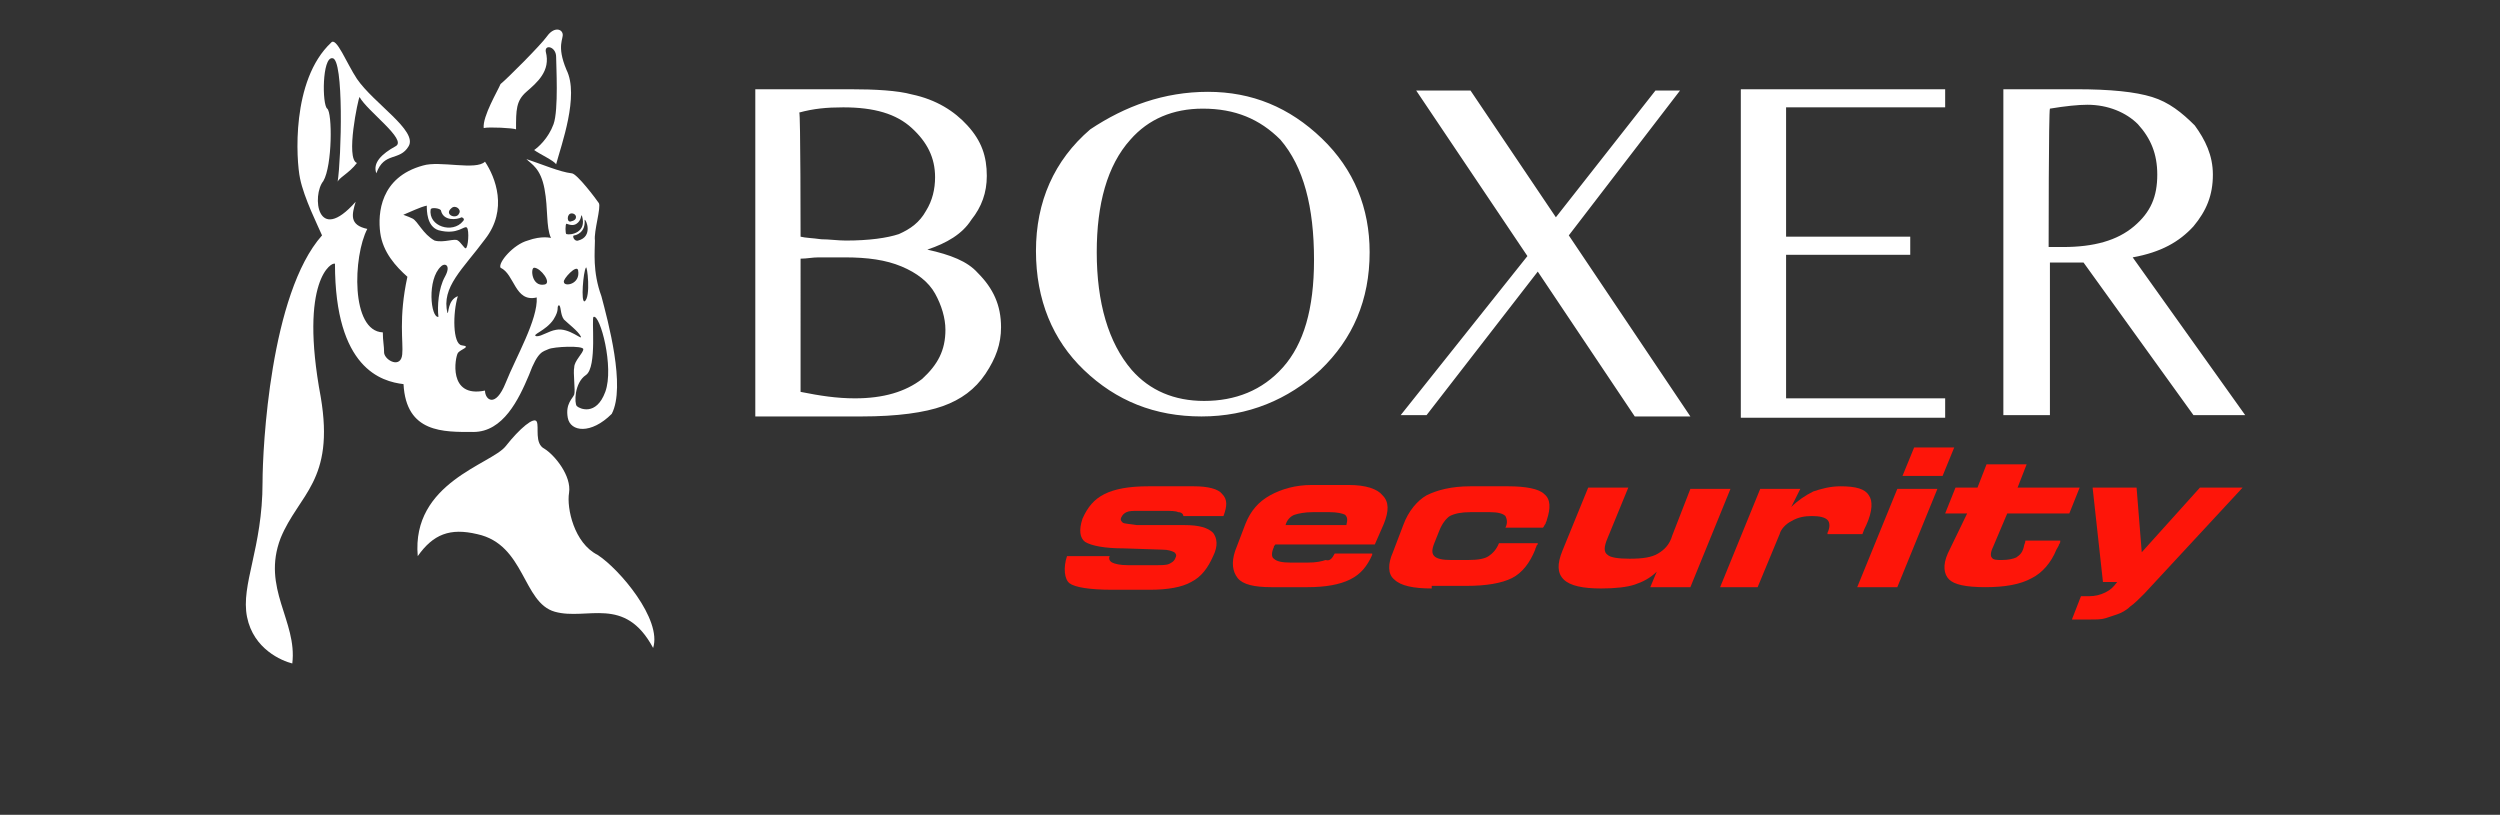 <?xml version="1.0" encoding="utf-8"?>
<!-- Generator: Adobe Illustrator 19.2.1, SVG Export Plug-In . SVG Version: 6.00 Build 0)  -->
<svg version="1.1" id="Layer_1" xmlns="http://www.w3.org/2000/svg" xmlns:xlink="http://www.w3.org/1999/xlink" x="0px" y="0px"
	 width="193.3px" height="63px" viewBox="0 0 193.3 63" style="enable-background:new 0 0 193.3 63;" xml:space="preserve">
<rect x="0" y="0" width="193.3" height="63" fill="#333333" stroke="none"/>
<style type="text/css">
	.st0{fill:#FFFFFF;}
	.st1{fill:#FE1509;}
</style>
<title>launch-logo</title>
<path class="st0" d="M32.3,43c1.2-1.7,2.5-2.2,4.6-1.7c3.7,0.8,3.5,5.3,6,6s5.4-1.3,7.6,2.8c0.7-2.2-2.6-6.1-4.3-7.2
	c-1.8-0.9-2.4-3.6-2.2-4.8c0.2-1.3-1.1-2.9-1.9-3.4c-0.8-0.4-0.4-1.7-0.6-2.1c-0.2-0.4-1.3,0.5-2.4,1.9C38,35.9,31.8,37.3,32.3,43z
	 M37.4,9.9c0.4-0.1,2.3,0,2.5,0.1c0-1.5,0-2.2,0.8-2.9s1.9-1.6,1.5-3.1C42.1,3.4,43,3.6,43,4.4c0,0.6,0.2,4.1-0.2,5.2
	s-1.2,1.8-1.5,2c0.4,0.3,1.5,0.8,1.7,1.1c0.4-1.5,1.8-5.3,0.8-7.3C43,3.5,43.6,3,43.5,2.6s-0.7-0.5-1.2,0.2s-3.1,3.3-3.6,3.7
	C38.5,7,37.3,9,37.4,9.9z"/>
<path class="st0" d="M46.5,22.9C45.8,21,46,19.4,46,18.6c-0.1-0.7,0.5-2.6,0.3-2.9c-0.2-0.3-1.7-2.3-2.1-2.3
	c-0.9-0.1-2.3-0.7-3.5-1.1c0.4,0.4,1.1,0.7,1.4,2.3c0.3,1.6,0.1,2.9,0.5,3.8c0,0-0.7-0.2-1.8,0.2c-1.1,0.3-2.3,1.7-2.1,2.1
	c1.1,0.5,1.1,2.7,2.8,2.3c0.1,1.7-1.6,4.6-2.4,6.6c-0.8,2-1.6,1.3-1.6,0.6c-2.9,0.6-2.3-2.6-2.1-2.9s1.1-0.5,0.3-0.6
	c-0.7-0.1-0.7-2.5-0.3-3.8c-0.8,0.3-0.7,1.4-0.8,1.3c-0.5-2,1.2-3.4,2.9-5.7c1.8-2.3,0.8-4.8,0-6c-0.7,0.7-3.5-0.1-4.8,0.3
	c-3.3,0.9-3.5,3.7-3.3,5.2s1.2,2.6,2.1,3.4c-0.7,3.2-0.3,5.1-0.4,6c-0.1,1.1-1.3,0.5-1.4-0.1c0-0.6-0.1-0.9-0.1-1.6
	c-2.5-0.1-2.3-5.9-1.2-8c-1.4-0.3-1.2-1.1-0.9-2.1c-3,3.4-3.4-0.5-2.5-1.6c0.7-1.2,0.7-5.3,0.3-5.6c-0.4-0.3-0.4-4,0.4-3.9
	c0.9,0,0.7,7.7,0.4,9.6c0-0.3,0.9-0.7,1.5-1.5c-0.9-0.3,0.1-5,0.2-5.1c0.6,1.1,3.7,3.3,2.8,3.8c-1.1,0.6-1.8,1.3-1.5,2.1
	c0.6-1.7,1.8-0.9,2.5-2.1c0.7-1.2-2.7-3.3-4-5.2c-0.8-1.2-1.6-3.3-2-2.8c-3.1,2.9-2.7,9.1-2.4,10.5c0.3,1.5,1.4,3.7,1.7,4.4
	c-4,4.5-4.6,16.4-4.6,19.1c0,5.1-1.7,7.9-1.2,10.4s2.7,3.4,3.5,3.6c0.4-3.3-2.4-5.8-0.9-9.7c1.4-3.4,4.2-4.4,3.1-10.9
	c-1.7-9.1,0.9-10.5,1.1-10.3c0,8.1,3.6,9.1,5.3,9.3c0.2,3.8,3.1,3.7,5.4,3.7c2.3,0,3.5-2.5,4.3-4.4c0.7-1.9,1.1-1.8,1.5-2
	s2.7-0.3,2.7,0s-0.7,0.9-0.7,1.4c-0.1,0.4,0.1,1.8,0,2.1c-0.1,0.3-0.7,0.7-0.5,1.8c0.2,1.1,1.8,1.3,3.4-0.3
	C48.4,29.9,47,24.8,46.5,22.9z M34.9,16.1c0.3-0.3,0.8,0.1,0.6,0.4C35.3,17,34.3,16.6,34.9,16.1z M33.3,16.2c0-0.2,0.8-0.1,0.8,0.1
	c0.2,0.8,1.2,0.7,1.6,0.5c0,0,0.3,0.1,0.1,0.3C35,18.1,33.1,17.5,33.3,16.2z M31.9,16.9c-0.4-0.2-0.8-0.3-0.7-0.3
	c0.5-0.2,1.3-0.6,1.8-0.7c0,0.4,0,1.6,0.9,1.9c1.5,0.4,2-0.4,2.2-0.2c0.2,0.2,0.1,1.6-0.1,1.6c-0.1,0-0.4-0.5-0.6-0.6
	c-0.2-0.2-1.1,0.2-1.8,0C32.7,18.1,32.3,17.1,31.9,16.9z M34.1,20.6c0.3-0.3,0.8-0.1,0.3,0.8s-0.6,2.3-0.5,3.1
	C33.3,24.6,33,21.6,34.1,20.6z M44.7,18.6c-0.3,0.1-0.5-0.4-0.3-0.4c0.1,0,0.9-0.2,0.8-1.2C45.3,16.9,45.9,18.3,44.7,18.6z
	 M45.2,23.3c-0.3,0.1-0.1-2.3,0.1-2.6C45.4,20.4,45.7,23,45.2,23.3z M44.2,16.5c0.4,0,0.5,0.5,0,0.6C43.8,17.3,43.8,16.5,44.2,16.5z
	 M43.8,17.3c0.3,0.1,0.6,0.2,0.9-0.1c0.3-0.3,0.2-0.7,0.3-0.5c0.4,1.3-0.9,1.5-1.2,1.4C43.7,18.1,43.7,17.3,43.8,17.3z M44.7,20.9
	c0.2,1.1-1.1,1.3-1.1,0.9C43.5,21.6,44.6,20.4,44.7,20.9z M41.3,20.7c0.5,0,1.4,1.2,0.8,1.3C41.1,22.2,41,20.7,41.3,20.7z M43,25.5
	c-0.6,0.1-1.1,0.5-1.5,0.5c-0.5-0.1,0.7-0.4,1.3-1.3c0.5-0.8,0.2-0.9,0.4-1.1c0.2,0,0.1,0.7,0.4,1.1c0.3,0.3,1.1,0.9,1.3,1.3
	S44,25.3,43,25.5z M46.8,30.3c-0.7,1.9-2,1.3-2.2,1.1c-0.2-0.2-0.2-1.8,0.7-2.4s0.4-4.5,0.6-4.5C46.4,24.3,47.5,28.4,46.8,30.3z"/>
<g>
	<path class="st0" d="M71.7,19.3c1.8,0.4,3.1,0.9,3.9,1.8c1.2,1.2,1.8,2.5,1.8,4.2c0,1.3-0.4,2.4-1.2,3.6c-0.8,1.2-1.9,2-3.3,2.5
		s-3.5,0.8-6.3,0.8h-8.2V6.9h7.3c2,0,3.7,0.1,4.8,0.4c1.9,0.4,3.3,1.3,4.3,2.4c1.1,1.2,1.5,2.4,1.5,3.9c0,1.3-0.4,2.4-1.2,3.4
		C74.4,18.1,73.2,18.8,71.7,19.3z M61.9,18.3c0.4,0.1,0.9,0.1,1.6,0.2c0.6,0,1.3,0.1,1.9,0.1c1.8,0,3.2-0.2,4.1-0.5
		c0.9-0.4,1.6-0.9,2.1-1.8c0.5-0.8,0.7-1.7,0.7-2.6c0-1.5-0.6-2.7-1.8-3.8s-2.9-1.6-5.3-1.6c-1.3,0-2.3,0.1-3.4,0.4
		C61.9,8.7,61.9,18.3,61.9,18.3z M61.9,30.3c1.5,0.3,2.8,0.5,4.2,0.5c2.2,0,3.9-0.5,5.2-1.5c1.2-1.1,1.8-2.2,1.8-3.8
		c0-0.9-0.3-1.9-0.8-2.8s-1.4-1.6-2.6-2.1s-2.6-0.7-4.4-0.7h-2c-0.5,0-0.9,0.1-1.4,0.1L61.9,30.3L61.9,30.3z M93.4,7.1
		c3.4,0,6.3,1.2,8.8,3.6s3.7,5.4,3.7,8.8c0,3.7-1.3,6.7-3.8,9.1c-2.5,2.3-5.6,3.6-9.2,3.6s-6.6-1.2-9.1-3.6
		c-2.4-2.3-3.7-5.4-3.7-9.2s1.4-7,4.2-9.4C87,8.2,90,7.1,93.4,7.1z M93,8.4c-2.3,0-4.2,0.8-5.6,2.4c-1.8,2-2.6,5-2.6,8.7
		c0,3.9,0.9,7,2.7,9.1c1.4,1.6,3.3,2.4,5.6,2.4c2.4,0,4.5-0.8,6.1-2.6s2.4-4.5,2.4-8.3c0-4.1-0.8-7.2-2.6-9.3
		C97.4,9.2,95.5,8.4,93,8.4z M121.3,18.2l9.4,14h-4.3L118.9,21l-8.6,11.1h-2l9.8-12.3L109.5,7h4.2l6.6,9.8L128,7h1.9L121.3,18.2z
		 M138.1,8.3v10h9.6v1.4h-9.6v11.1h12.3v1.5h-15.8V6.9h15.8v1.4C150.4,8.3,138.1,8.3,138.1,8.3z M173.6,32.1h-4l-8.5-11.8h-2.6v11.8
		h-3.6V6.9h5.6c2.7,0,4.6,0.2,5.9,0.6c1.3,0.4,2.3,1.2,3.3,2.2c0.8,1.1,1.4,2.3,1.4,3.8c0,1.6-0.5,2.8-1.5,4c-1.1,1.2-2.5,2-4.7,2.4
		L173.6,32.1z M158.4,19.1h1.1c2.4,0,4.2-0.5,5.5-1.6s1.8-2.3,1.8-4c0-1.6-0.5-2.8-1.5-3.9c-0.9-0.9-2.3-1.5-3.9-1.5
		c-0.7,0-1.7,0.1-2.9,0.3C158.4,8.5,158.4,19.1,158.4,19.1z"/>
</g>
<g>
	<path class="st1" d="M82.5,43l3.3,0l0,0c-0.1,0.2,0,0.4,0.2,0.5c0.2,0.1,0.6,0.2,1.2,0.2h2.2c0.4,0,0.8,0,1-0.1
		c0.2-0.1,0.4-0.2,0.5-0.5c0.1-0.2,0-0.3-0.1-0.4c-0.2-0.1-0.5-0.2-0.9-0.2l-3-0.1c-1.5,0-2.5-0.2-3-0.5c-0.4-0.3-0.5-0.9-0.2-1.8
		c0.4-0.9,0.9-1.5,1.7-1.9s1.9-0.6,3.4-0.6h3.5c1.1,0,1.9,0.2,2.2,0.6c0.4,0.4,0.4,0.9,0.1,1.7h-3.1c0-0.1-0.1-0.3-0.4-0.3
		c-0.2-0.1-0.6-0.1-1-0.1h-2.1c-0.4,0-0.7,0-0.9,0.1c-0.2,0.1-0.3,0.2-0.4,0.4c-0.1,0.2,0,0.3,0.1,0.4c0.1,0.1,0.5,0.1,1.1,0.2h3.7
		c1.1,0,1.8,0.2,2.2,0.6c0.3,0.4,0.4,1,0,1.8c-0.4,0.9-0.9,1.6-1.7,2c-0.7,0.4-1.8,0.6-3.2,0.6H86c-1.8,0-2.9-0.2-3.3-0.5
		S82.2,43.9,82.5,43z"/>
	<path class="st1" d="M103.2,42.8h2.9l0,0.1c-0.4,0.9-0.9,1.5-1.7,1.9s-1.9,0.6-3.3,0.6h-2.8c-1.3,0-2.2-0.2-2.6-0.7
		s-0.5-1.2-0.2-2.1l0.8-2.1c0.4-1,1-1.7,1.9-2.2c0.9-0.5,2-0.8,3.2-0.8h2.9c1.3,0,2.2,0.3,2.6,0.8c0.5,0.5,0.5,1.2,0.1,2.2l-0.7,1.6
		h-7.7c0,0,0,0.1-0.1,0.1c0,0,0,0.1,0,0.1c-0.2,0.4-0.2,0.8,0,0.9c0.2,0.2,0.6,0.3,1.3,0.3h1.3c0.7,0,1.1-0.1,1.4-0.2
		C102.8,43.4,103,43.2,103.2,42.8z M99.4,40.6h4.7l0,0c0.1-0.4,0.1-0.6-0.1-0.8c-0.2-0.1-0.6-0.2-1.2-0.2h-1.3
		c-0.6,0-1.1,0.1-1.4,0.2C99.8,39.9,99.5,40.2,99.4,40.6L99.4,40.6z"/>
	<path class="st1" d="M110.7,45.5c-1.4,0-2.4-0.2-2.9-0.7c-0.5-0.4-0.5-1.2-0.1-2.1l0.8-2.1c0.4-1.1,1.1-1.9,1.8-2.3
		c0.8-0.4,1.9-0.7,3.4-0.7h2.9c1.4,0,2.4,0.2,2.8,0.6c0.5,0.4,0.5,1.1,0.2,2c0,0.1-0.1,0.2-0.1,0.3c-0.1,0.1-0.1,0.2-0.2,0.3h-2.9
		l0,0c0.2-0.4,0.1-0.7,0-0.9c-0.2-0.2-0.6-0.3-1.2-0.3h-1.5c-0.7,0-1.2,0.1-1.6,0.3c-0.3,0.2-0.6,0.6-0.8,1.1l-0.4,1
		c-0.2,0.5-0.2,0.8,0,1c0.2,0.2,0.6,0.3,1.3,0.3h1.3c0.8,0,1.3-0.1,1.6-0.3c0.3-0.2,0.6-0.5,0.8-1h3c0,0.1,0,0.1-0.1,0.2
		c0,0.1-0.1,0.2-0.1,0.3c-0.4,1-1,1.8-1.8,2.2c-0.8,0.4-2,0.6-3.5,0.6H110.7z"/>
	<path class="st1" d="M130.7,37.8h3.1l-3.1,7.6h-3.1l0.5-1.2c-0.5,0.5-1.1,0.8-1.7,1c-0.6,0.2-1.5,0.3-2.6,0.3
		c-1.4,0-2.4-0.2-2.9-0.7c-0.5-0.5-0.5-1.2-0.1-2.2l2-4.9h3.1l-1.6,3.9c-0.3,0.7-0.3,1.1,0,1.3c0.2,0.2,0.8,0.3,1.7,0.3
		c1,0,1.7-0.1,2.2-0.4c0.5-0.3,0.9-0.7,1.1-1.4L130.7,37.8z"/>
	<path class="st1" d="M138.5,39.2c0.5-0.5,1.1-0.9,1.7-1.2c0.6-0.2,1.3-0.4,2.1-0.4c1.2,0,1.9,0.2,2.2,0.7c0.3,0.4,0.3,1.2-0.2,2.3
		c-0.1,0.2-0.2,0.4-0.3,0.7l0,0h-2.7l0-0.1c0.2-0.4,0.2-0.8,0-1c-0.2-0.2-0.6-0.3-1.2-0.3c-0.6,0-1.1,0.1-1.6,0.4
		c-0.4,0.2-0.8,0.6-0.9,1l-1.7,4.1H133l3.1-7.6h3.1L138.5,39.2z"/>
	<path class="st1" d="M146.7,45.4h-3.1l3.1-7.6h3.1L146.7,45.4z M150.2,36.8h-3.1l0.9-2.2h3.1L150.2,36.8z"/>
	<path class="st1" d="M152.1,39.7h-1.7l0.8-2h1.7l0.7-1.8h3.1l-0.7,1.8h4.8l-0.8,2h-4.8l-1.1,2.6c-0.2,0.4-0.2,0.7-0.1,0.8
		c0.1,0.2,0.4,0.2,0.8,0.2c0.5,0,0.9-0.1,1.1-0.2c0.3-0.2,0.5-0.4,0.6-0.9c0-0.1,0.1-0.2,0.1-0.4c0,0,0,0,0,0h2.7
		c0,0.1,0,0.2-0.1,0.3c0,0.1-0.1,0.2-0.2,0.4c-0.4,1-1.1,1.8-1.9,2.2c-0.9,0.5-2.1,0.7-3.6,0.7c-1.5,0-2.4-0.2-2.8-0.6
		c-0.4-0.4-0.5-1.1-0.1-2L152.1,39.7z"/>
	<path class="st1" d="M163.7,45h-1.1l-0.8-7.3h3.4l0.4,5l4.5-5h3.3l-7.6,8.2c-0.4,0.4-0.8,0.8-1.1,1c-0.3,0.3-0.7,0.5-1,0.6
		c-0.3,0.1-0.6,0.2-0.9,0.3c-0.3,0.1-0.7,0.1-1.2,0.1c-0.2,0-0.5,0-0.7,0s-0.5,0-0.7,0l0.7-1.8c0.1,0,0.2,0,0.3,0c0.1,0,0.2,0,0.3,0
		c0.5,0,0.9-0.1,1.3-0.3S163.4,45.4,163.7,45z"/>
</g>
</svg>
